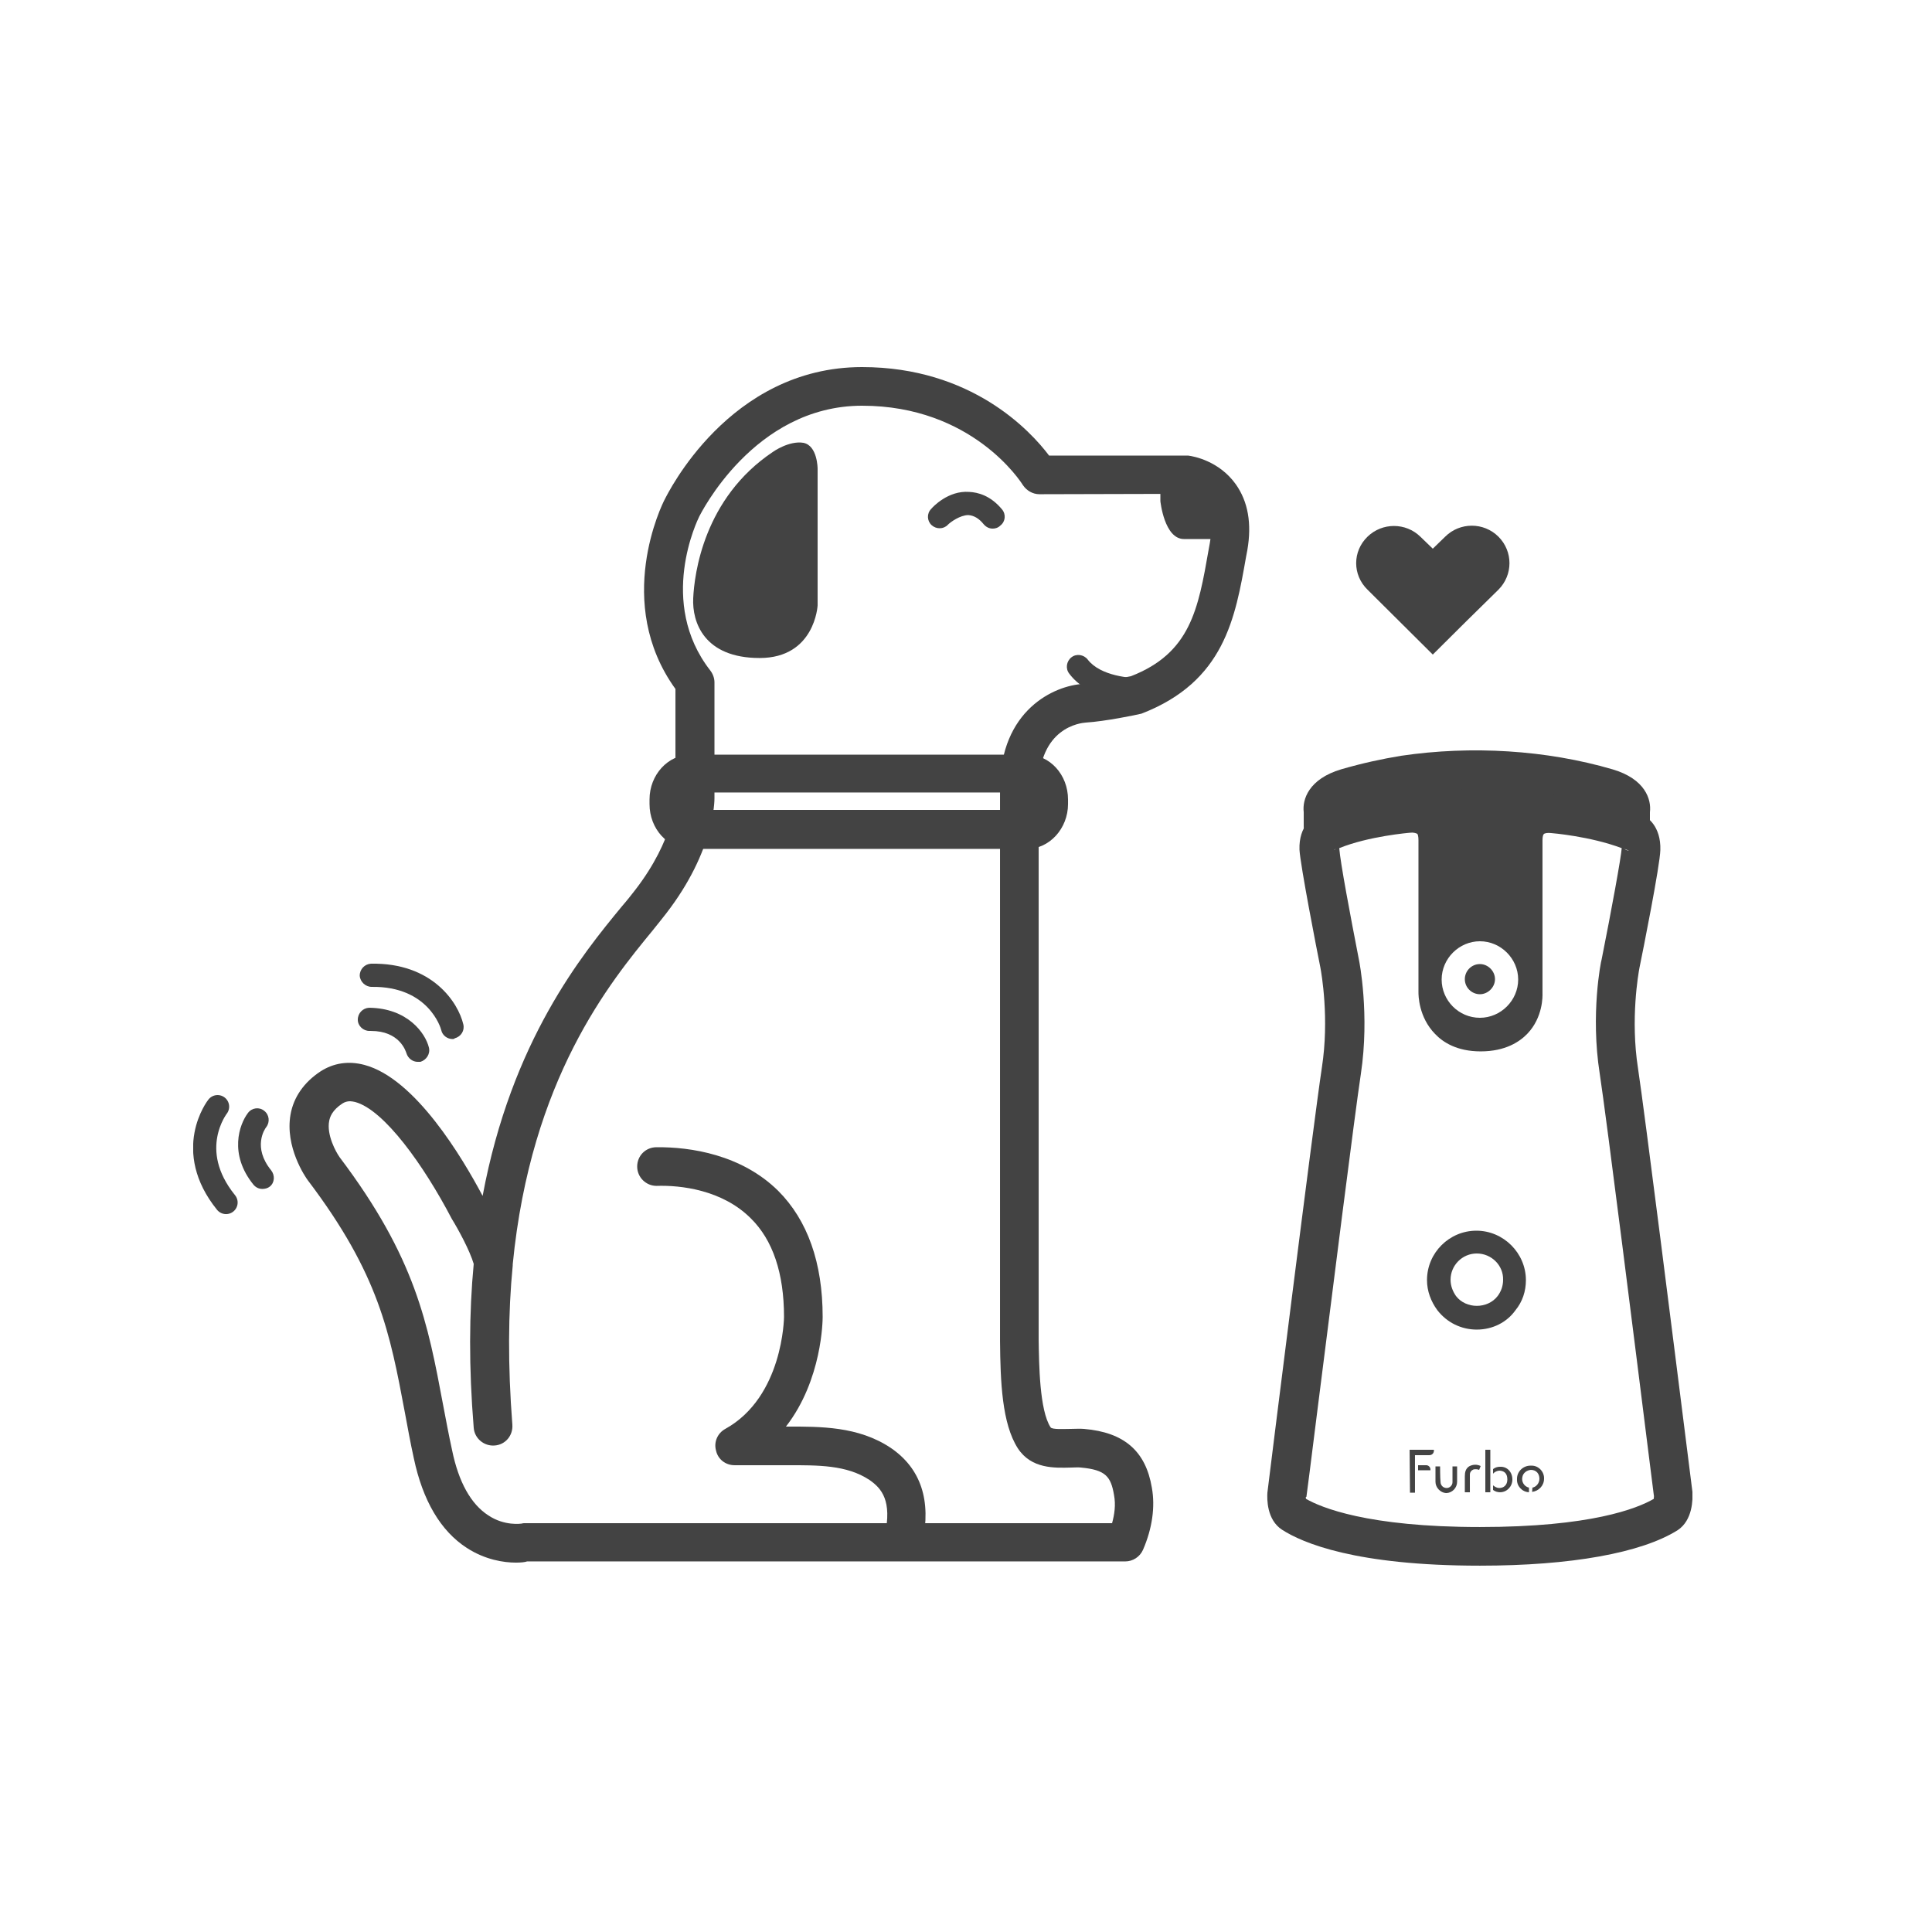 <svg width="36" height="36" viewBox="0 0 36 36" fill="none" xmlns="http://www.w3.org/2000/svg">
<g clip-path="url(#clip0_6235_14852)">
<path fill-rule="evenodd" clip-rule="evenodd" d="M25.481 10.001C25.2 10.274 25.2 10.713 25.481 10.987L26.698 12.197C27.101 11.793 27.511 11.39 27.922 10.987C28.195 10.713 28.195 10.274 27.922 10.001C27.648 9.727 27.202 9.727 26.928 10.001L26.698 10.224L26.467 10.001C26.194 9.734 25.755 9.734 25.481 10.001Z" fill="#434343"/>
<path d="M9.612 29.117C9.389 29.117 9.043 29.066 8.698 28.843C8.208 28.526 7.877 27.958 7.711 27.173C7.646 26.878 7.596 26.597 7.546 26.33C7.265 24.833 7.063 23.746 5.738 21.996C5.688 21.931 5.306 21.37 5.414 20.765C5.472 20.441 5.666 20.167 5.969 19.966C6.214 19.807 6.494 19.764 6.79 19.843C7.74 20.095 8.618 21.578 8.993 22.284C9.533 19.39 10.85 17.784 11.592 16.884C11.686 16.776 11.765 16.675 11.837 16.582C12.571 15.631 12.586 14.89 12.586 14.882V12.838C11.426 11.232 12.341 9.389 12.384 9.31C12.434 9.216 13.579 6.84 16.063 6.84C18.101 6.84 19.202 8.028 19.548 8.489H22.14C22.248 8.503 22.716 8.59 23.026 9.022C23.256 9.346 23.328 9.756 23.242 10.253L23.22 10.368C23.018 11.513 22.817 12.701 21.269 13.298C21.182 13.32 20.592 13.442 20.232 13.464C20.138 13.471 19.354 13.55 19.354 14.688V24.97C19.361 25.409 19.368 26.28 19.577 26.597C19.606 26.64 19.829 26.626 19.93 26.626C20.03 26.626 20.124 26.618 20.203 26.626C20.945 26.69 21.348 27.036 21.463 27.72C21.528 28.08 21.47 28.483 21.298 28.879C21.24 29.009 21.11 29.095 20.966 29.095H9.821C9.778 29.11 9.706 29.117 9.612 29.117ZM6.523 20.52C6.473 20.52 6.422 20.534 6.379 20.563C6.192 20.686 6.149 20.808 6.134 20.887C6.084 21.146 6.257 21.463 6.329 21.564C7.747 23.443 7.97 24.653 8.258 26.186C8.309 26.453 8.359 26.726 8.424 27.022C8.546 27.619 8.777 28.03 9.101 28.238C9.403 28.44 9.713 28.39 9.72 28.39C9.742 28.382 9.77 28.382 9.792 28.382H20.722C20.765 28.224 20.794 28.044 20.758 27.857C20.7 27.511 20.599 27.389 20.146 27.346C20.088 27.338 20.023 27.346 19.951 27.346C19.656 27.353 19.217 27.374 18.965 26.986C18.67 26.525 18.641 25.747 18.634 24.991V14.688C18.634 13.226 19.649 12.773 20.182 12.744C20.506 12.715 21.074 12.6 21.074 12.6C22.183 12.168 22.327 11.354 22.522 10.238L22.543 10.123C22.673 9.374 22.226 9.23 22.082 9.202L19.368 9.209C19.246 9.209 19.13 9.144 19.058 9.036C19.022 8.978 18.115 7.56 16.063 7.56C14.04 7.56 13.046 9.598 13.032 9.619C12.996 9.691 12.247 11.225 13.234 12.492C13.284 12.557 13.313 12.636 13.313 12.715V14.875C13.313 14.904 13.32 15.847 12.413 17.021C12.341 17.114 12.254 17.222 12.161 17.338C11.369 18.302 9.893 20.095 9.554 23.558C9.554 23.566 9.554 23.573 9.554 23.58C9.468 24.458 9.461 25.438 9.547 26.546C9.562 26.748 9.418 26.921 9.216 26.935C9.022 26.95 8.842 26.806 8.827 26.604C8.734 25.474 8.741 24.458 8.827 23.551C8.755 23.306 8.546 22.918 8.417 22.709C7.898 21.715 7.157 20.678 6.617 20.534C6.581 20.527 6.552 20.52 6.523 20.52Z" fill="#434343"/>
<path d="M16.841 29.038C16.819 29.038 16.79 29.038 16.762 29.03C16.567 28.987 16.445 28.8 16.488 28.606C16.625 27.965 16.43 27.734 16.2 27.576C15.775 27.295 15.242 27.302 14.666 27.302H13.687C13.522 27.302 13.378 27.194 13.342 27.029C13.298 26.87 13.37 26.705 13.514 26.626C14.594 26.028 14.609 24.552 14.609 24.538C14.609 23.724 14.4 23.105 13.99 22.702C13.457 22.169 12.679 22.082 12.233 22.097C12.038 22.097 11.873 21.938 11.873 21.737C11.873 21.535 12.031 21.377 12.233 21.377C12.866 21.37 13.817 21.514 14.501 22.19C15.048 22.738 15.329 23.53 15.329 24.538C15.329 24.595 15.322 25.711 14.645 26.582H14.659C15.286 26.582 15.991 26.575 16.596 26.978C17.158 27.36 17.359 27.958 17.186 28.757C17.158 28.922 17.006 29.038 16.841 29.038Z" fill="#434343"/>
<path fill-rule="evenodd" clip-rule="evenodd" d="M15.235 8.734V11.282C15.235 11.282 15.185 12.261 14.155 12.261C13.118 12.261 12.895 11.592 12.917 11.146C12.938 10.699 13.111 9.281 14.407 8.417C14.407 8.417 14.702 8.208 14.969 8.251C15.235 8.302 15.235 8.734 15.235 8.734Z" fill="#434343"/>
<path fill-rule="evenodd" clip-rule="evenodd" d="M21.622 8.849V9.338C21.622 9.338 21.694 10.044 22.061 10.044H22.918L22.838 9.41L22.493 8.993L22.104 8.849H21.622Z" fill="#434343"/>
<path d="M18.497 9.85C18.432 9.85 18.375 9.821 18.331 9.77C18.238 9.655 18.144 9.605 18.043 9.598C17.892 9.598 17.712 9.727 17.662 9.778C17.582 9.864 17.446 9.864 17.359 9.785C17.273 9.706 17.266 9.569 17.352 9.482C17.381 9.446 17.669 9.137 18.058 9.166C18.216 9.173 18.454 9.23 18.67 9.49C18.749 9.583 18.735 9.72 18.641 9.792C18.598 9.835 18.547 9.85 18.497 9.85Z" fill="#434343"/>
<path d="M4.054 20.621C4.054 20.621 3.42 21.427 4.212 22.407" stroke="#434343" stroke-width="0.432" stroke-miterlimit="10" stroke-linecap="round" stroke-linejoin="round"/>
<path d="M4.889 22.154C4.824 22.154 4.766 22.126 4.723 22.075C4.262 21.506 4.457 20.952 4.622 20.736C4.694 20.642 4.831 20.621 4.925 20.7C5.018 20.772 5.033 20.909 4.961 21.002C4.932 21.038 4.702 21.377 5.054 21.809C5.126 21.902 5.119 22.039 5.026 22.111C4.99 22.14 4.939 22.154 4.889 22.154Z" fill="#434343"/>
<path d="M8.431 19.361C8.338 19.361 8.244 19.296 8.222 19.195C8.215 19.159 7.985 18.374 6.926 18.389C6.811 18.389 6.71 18.295 6.703 18.18C6.703 18.058 6.797 17.964 6.912 17.957C8.057 17.935 8.539 18.684 8.633 19.087C8.662 19.202 8.59 19.318 8.474 19.346C8.467 19.361 8.446 19.361 8.431 19.361Z" fill="#434343"/>
<path d="M7.783 19.786C7.69 19.786 7.603 19.721 7.574 19.627C7.56 19.584 7.445 19.21 6.912 19.21C6.905 19.21 6.89 19.21 6.883 19.21C6.768 19.21 6.667 19.116 6.667 19.001C6.667 18.878 6.761 18.785 6.876 18.778C7.596 18.785 7.927 19.253 7.992 19.519C8.021 19.634 7.949 19.75 7.834 19.786C7.819 19.786 7.805 19.786 7.783 19.786Z" fill="#434343"/>
<path d="M21.226 13.068C20.988 13.068 20.275 13.025 19.922 12.55C19.85 12.456 19.872 12.319 19.966 12.247C20.059 12.175 20.196 12.197 20.268 12.29C20.506 12.6 21.074 12.643 21.283 12.636C21.377 12.622 21.506 12.722 21.514 12.838C21.521 12.96 21.427 13.061 21.312 13.068C21.298 13.068 21.269 13.068 21.226 13.068Z" fill="#434343"/>
<path d="M19.138 15.818H12.867C12.442 15.818 12.103 15.444 12.103 14.983V14.897C12.103 14.436 12.449 14.062 12.867 14.062H19.138C19.562 14.062 19.901 14.436 19.901 14.897V14.983C19.901 15.437 19.555 15.818 19.138 15.818ZM19.131 14.767H12.867C12.859 14.774 12.823 14.818 12.823 14.882V14.969C12.823 15.041 12.859 15.084 12.874 15.091H19.138C19.152 15.084 19.188 15.041 19.188 14.976V14.89C19.181 14.818 19.145 14.774 19.131 14.767Z" fill="#434343"/>
<path d="M30.391 15.408V15.113C30.391 15.113 30.456 14.832 29.952 14.688C28.757 14.342 27.403 14.263 26.165 14.45C25.805 14.508 25.452 14.587 25.099 14.688C24.595 14.839 24.66 15.113 24.66 15.113V15.408L25.769 15.113L26.568 15.149L26.964 15.545C26.964 15.545 27.36 15.545 28.159 15.545L28.555 15.149H29.354L30.154 15.351L30.391 15.408Z" fill="#434343"/>
<path d="M28.159 15.912H26.964C26.87 15.912 26.777 15.876 26.712 15.804L26.41 15.502L25.805 15.473L24.746 15.754C24.638 15.782 24.523 15.761 24.437 15.689C24.35 15.617 24.293 15.516 24.293 15.401V15.134C24.264 14.897 24.386 14.515 24.991 14.335C25.387 14.22 25.754 14.141 26.107 14.083C27.418 13.889 28.814 13.975 30.046 14.335C30.658 14.515 30.773 14.897 30.744 15.134V15.401C30.744 15.509 30.694 15.617 30.607 15.689C30.521 15.754 30.406 15.782 30.298 15.754L29.311 15.509H28.706L28.411 15.804C28.346 15.869 28.253 15.912 28.159 15.912ZM27.115 15.192H28.015L28.31 14.897C28.375 14.832 28.469 14.789 28.562 14.789H28.685C27.929 14.688 27.144 14.681 26.388 14.782L26.582 14.789C26.669 14.796 26.755 14.832 26.82 14.897L27.115 15.192Z" fill="#434343"/>
<path fill-rule="evenodd" clip-rule="evenodd" d="M27.576 29.174C25.258 29.174 24.271 28.75 23.89 28.505C23.602 28.318 23.609 27.929 23.616 27.814C23.652 27.511 24.473 20.938 24.631 19.894C24.773 18.979 24.623 18.135 24.604 18.032L24.602 18.022C24.538 17.705 24.228 16.114 24.214 15.833C24.199 15.386 24.466 15.199 24.624 15.163C25.156 14.92 25.956 14.83 26.151 14.808C26.175 14.806 26.19 14.804 26.194 14.803C26.195 14.803 26.199 14.803 26.204 14.803C26.269 14.797 26.603 14.771 26.863 14.998C26.97 15.091 27.098 15.256 27.129 15.528C27.386 15.505 27.695 15.494 28.023 15.523C28.056 15.253 28.183 15.091 28.289 14.998C28.57 14.76 28.937 14.803 28.98 14.81C28.994 14.81 29.93 14.89 30.593 15.192C30.686 15.206 30.953 15.394 30.938 15.84C30.931 16.128 30.614 17.719 30.55 18.029L30.548 18.039C30.529 18.142 30.379 18.986 30.521 19.901C30.648 20.741 31.204 25.165 31.436 27.005L31.436 27.005C31.492 27.451 31.529 27.746 31.536 27.799C31.543 27.936 31.543 28.325 31.262 28.512C30.586 28.937 29.275 29.174 27.576 29.174ZM24.336 27.929C24.61 28.087 25.474 28.454 27.576 28.454C29.642 28.454 30.506 28.109 30.816 27.929C30.816 27.922 30.817 27.914 30.817 27.906C30.819 27.889 30.821 27.872 30.816 27.857C30.815 27.848 30.78 27.569 30.723 27.12L30.723 27.12C30.499 25.329 29.935 20.831 29.808 20.002C29.635 18.9 29.83 17.914 29.844 17.878C30.024 16.978 30.211 15.955 30.218 15.804C29.628 15.581 28.908 15.523 28.901 15.523C28.843 15.516 28.778 15.523 28.764 15.545C28.757 15.552 28.742 15.581 28.742 15.66V18.504L28.742 18.508C28.744 18.557 28.753 18.955 28.462 19.26C28.318 19.411 28.051 19.591 27.59 19.591C27.144 19.591 26.885 19.418 26.741 19.267C26.431 18.95 26.431 18.54 26.431 18.49V15.653C26.431 15.581 26.417 15.545 26.41 15.538C26.388 15.523 26.323 15.509 26.287 15.516C26.266 15.516 25.502 15.581 24.955 15.804C24.977 16.085 25.157 17.035 25.322 17.885C25.33 17.921 25.524 18.907 25.358 20.009C25.248 20.73 24.808 24.222 24.544 26.31L24.544 26.31L24.544 26.31C24.429 27.226 24.348 27.871 24.343 27.893C24.329 27.886 24.329 27.907 24.336 27.929ZM30.269 15.818C30.29 15.833 30.319 15.847 30.355 15.854L30.355 15.854C30.326 15.84 30.298 15.826 30.269 15.818ZM24.89 15.818C24.883 15.822 24.878 15.824 24.872 15.826C24.867 15.827 24.862 15.829 24.854 15.833C24.869 15.833 24.883 15.826 24.89 15.818ZM26.863 18.252C26.863 18.641 27.18 18.965 27.576 18.965C27.965 18.965 28.289 18.641 28.289 18.252C28.289 17.863 27.965 17.539 27.576 17.539C27.187 17.539 26.863 17.863 26.863 18.252ZM27.295 18.245C27.295 18.094 27.418 17.964 27.576 17.964C27.727 17.964 27.857 18.094 27.857 18.245C27.857 18.396 27.727 18.526 27.576 18.526C27.425 18.526 27.295 18.403 27.295 18.245Z" fill="#434343"/>
<path d="M27.518 24.775C27.23 24.775 26.964 24.646 26.784 24.415C26.662 24.25 26.59 24.055 26.59 23.854C26.59 23.342 27.007 22.932 27.511 22.932C28.015 22.932 28.433 23.35 28.433 23.854C28.433 24.062 28.368 24.257 28.238 24.415C28.08 24.638 27.814 24.775 27.518 24.775ZM27.518 23.357C27.245 23.357 27.029 23.58 27.029 23.846C27.029 23.954 27.065 24.055 27.13 24.149C27.317 24.394 27.72 24.394 27.907 24.149C27.972 24.062 28.008 23.962 28.008 23.846C28.015 23.58 27.792 23.357 27.518 23.357Z" fill="#434343"/>
<path d="M26.266 27.014H26.719V27.029C26.719 27.079 26.683 27.115 26.633 27.115H26.366V27.814H26.273L26.266 27.014Z" fill="#434343"/>
<path d="M27.77 27.014H27.677V27.806H27.77V27.014Z" fill="#434343"/>
<path d="M27.821 27.677C27.857 27.706 27.893 27.727 27.936 27.727C28.022 27.727 28.087 27.67 28.087 27.569C28.087 27.468 28.044 27.41 27.943 27.403C27.9 27.403 27.85 27.425 27.821 27.461V27.374C27.857 27.346 27.9 27.331 27.95 27.331C28.087 27.324 28.181 27.432 28.181 27.569C28.181 27.698 28.08 27.806 27.95 27.806C27.907 27.806 27.857 27.792 27.821 27.763V27.677Z" fill="#434343"/>
<path d="M28.548 27.799C28.67 27.785 28.771 27.684 28.771 27.555C28.778 27.425 28.67 27.31 28.541 27.31C28.534 27.31 28.526 27.31 28.519 27.31C28.382 27.31 28.267 27.418 28.267 27.555C28.267 27.555 28.267 27.555 28.267 27.562C28.26 27.691 28.361 27.799 28.49 27.806V27.72C28.397 27.698 28.346 27.605 28.368 27.518C28.382 27.447 28.447 27.396 28.526 27.389C28.627 27.389 28.685 27.461 28.685 27.555C28.685 27.634 28.627 27.706 28.555 27.72L28.548 27.799Z" fill="#434343"/>
<path d="M27.562 27.389L27.59 27.317C27.518 27.281 27.439 27.288 27.374 27.324C27.31 27.367 27.295 27.432 27.295 27.511V27.806H27.389V27.518C27.389 27.511 27.389 27.49 27.389 27.475C27.389 27.432 27.418 27.396 27.454 27.382C27.482 27.374 27.526 27.374 27.562 27.389Z" fill="#434343"/>
<path d="M26.424 27.302H26.575C26.618 27.302 26.654 27.338 26.654 27.382V27.396H26.424V27.302Z" fill="#434343"/>
<path d="M26.748 27.612V27.324H26.834C26.834 27.324 26.834 27.54 26.842 27.612C26.842 27.677 26.892 27.727 26.957 27.727C27.014 27.727 27.065 27.677 27.065 27.619V27.612C27.065 27.54 27.065 27.324 27.065 27.324H27.151V27.612C27.151 27.72 27.065 27.814 26.957 27.821C26.95 27.821 26.95 27.821 26.942 27.821C26.842 27.814 26.748 27.72 26.748 27.612Z" fill="#434343"/>
</g>
<defs>
<clipPath id="clip0_6235_14852">
<rect width="27.936" height="22.334" fill="white" transform="translate(3.6 6.84)"/>
</clipPath>
</defs>
</svg>
